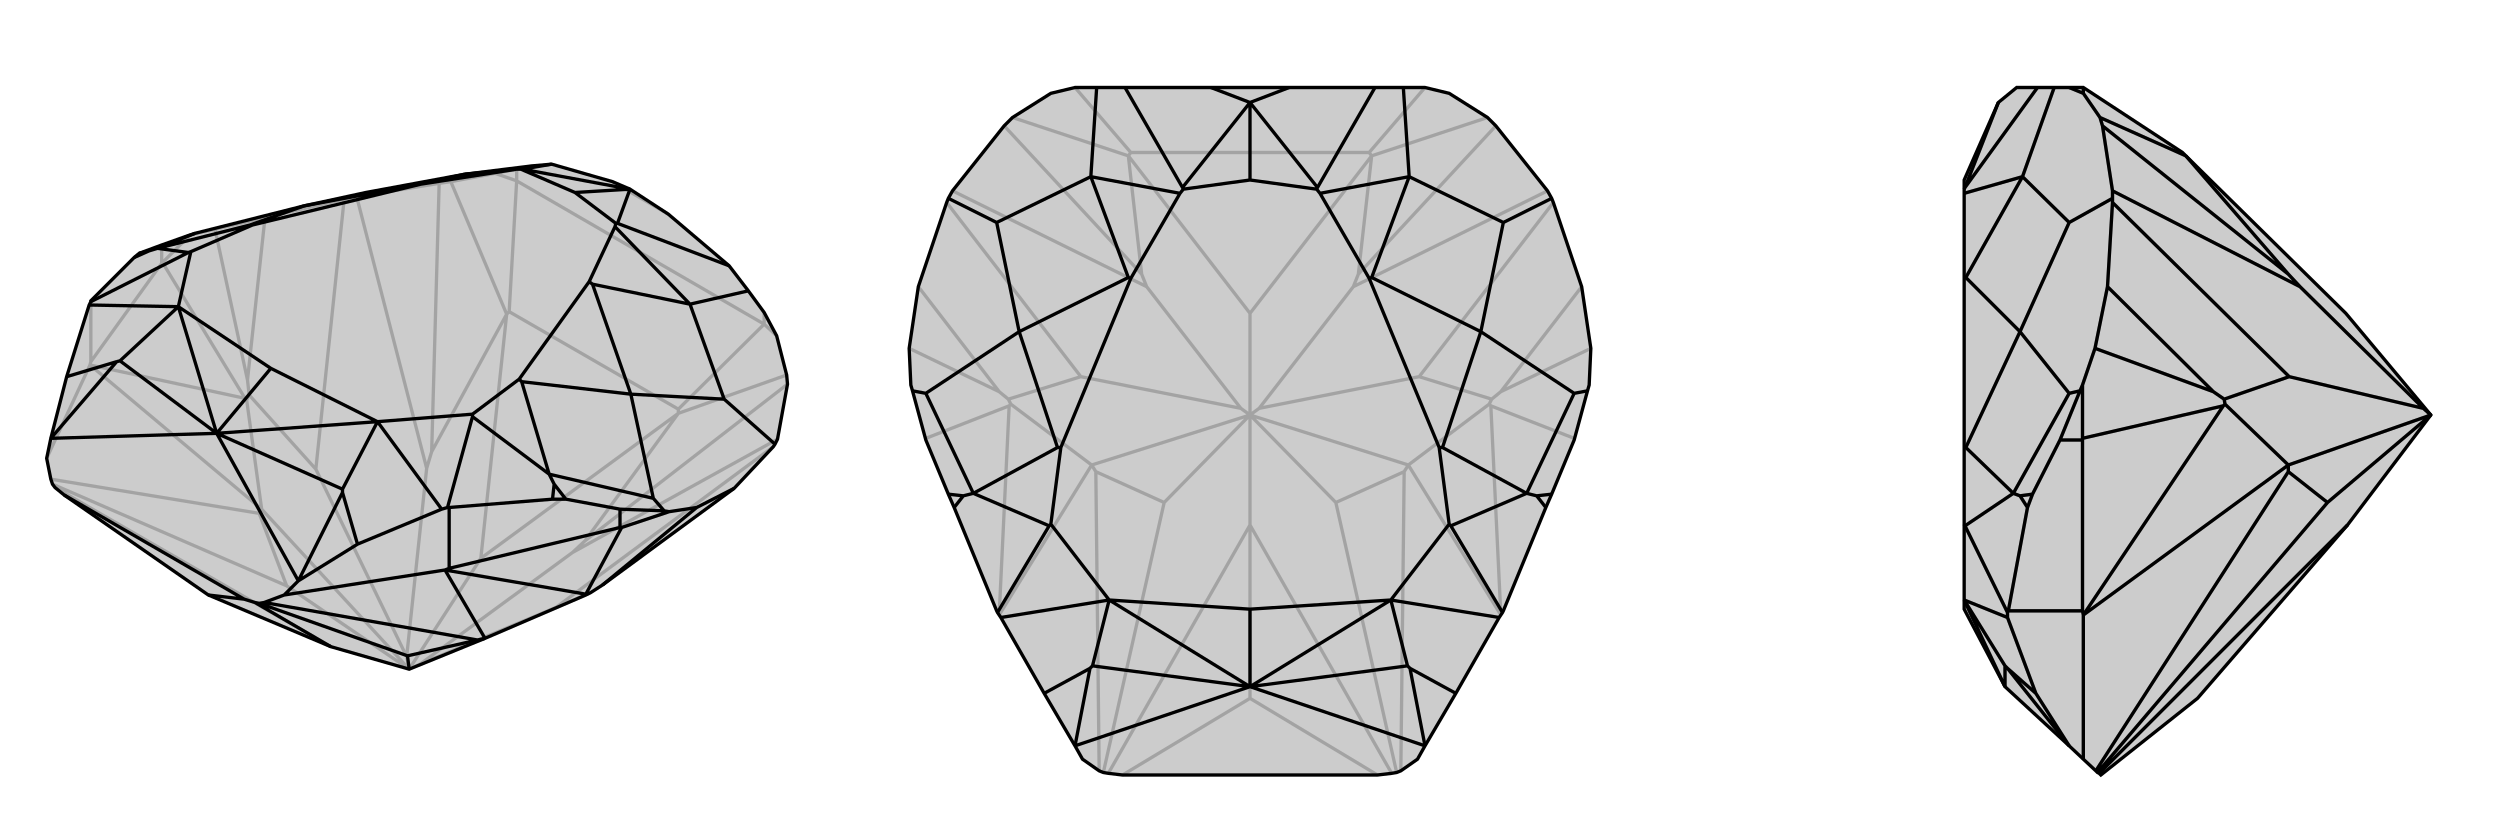 <svg xmlns="http://www.w3.org/2000/svg" viewBox="0 0 3000 1000">
    <g stroke="currentColor" stroke-width="4" fill="none" transform="translate(-11 -36)">
        <path fill="currentColor" stroke="none" fill-opacity=".2" d="M720,747L714,750L593,802L502,839L408,812L261,750L88,630L77,621L74,617L72,611L67,586L72,562L91,488L118,402L120,398L120,397L172,345L178,340L205,330L236,319L245,316L376,283L450,267L569,245L650,235L673,233L746,254L767,263L813,293L886,355L909,385L928,411L943,439L955,486L956,497L944,563L941,569L939,572L892,622L734,738z" />
<path stroke-opacity=".2" d="M928,425L928,411M631,253L631,239M205,352L205,330M120,470L120,397M119,474L67,586M205,352L206,351M205,352L120,470M120,470L119,474M206,351L239,318M206,351L305,514M308,492L269,311M308,492L310,510M308,492L329,297M928,425L943,439M631,253L605,244M928,425L631,253M928,425L825,527M631,253L622,410M678,765L939,572M698,699L944,563M390,599L424,275M523,598L439,272M720,747L678,765M678,765L515,833M310,510L307,516M310,510L390,599M390,599L499,824M698,699L713,685M698,699L515,833M502,839L515,833M523,598L529,578M523,598L499,824M502,839L499,824M502,839L588,706M408,812L77,621M322,652L72,611M355,739L74,617M119,474L325,647M119,474L305,514M305,514L307,516M325,647L307,516M713,685L956,497M825,532L955,486M713,685L825,532M529,578L538,256M619,413L552,254M529,578L619,413M825,532L825,527M619,413L622,410M825,527L622,410M825,532L588,706M619,413L588,706M325,647L322,652M502,839L355,739M502,839L325,647M322,652L355,739M813,293L746,254M631,239L650,235M631,239L605,244M439,272L538,256M605,244L552,254M439,272L429,274M538,256L552,254M239,318L236,319M239,318L269,311M269,311L329,297M329,297L424,275M424,275L429,274M429,274L450,267" />
<path d="M720,747L714,750L593,802L502,839L408,812L261,750L88,630L77,621L74,617L72,611L67,586L72,562L91,488L118,402L120,398L120,397L172,345L178,340L205,330L236,319L245,316L376,283L450,267L569,245L650,235L673,233L746,254L767,263L813,293L886,355L909,385L928,411L943,439L955,486L956,497L944,563L941,569L939,572L892,622L734,738z" />
<path d="M755,669L755,647M550,718L550,645M545,720L352,750M755,669L757,669M755,669L550,718M550,718L545,720M757,669L814,650M757,669L714,749M734,738L847,645M261,750L304,755M408,812L317,759M584,804L328,759M500,823L322,760M545,720L593,802M545,720L714,749M714,749L714,750M593,802L584,804M502,839L500,823M584,804L500,823M814,650L808,649M814,650L847,645M847,645L892,622M941,569L880,515M755,647L808,649M755,647L690,635M808,649L795,634M690,635L674,635M690,635L676,617M178,340L190,337M440,689L369,733M352,750L369,733M304,755L88,630M352,750L328,759M317,759L322,760M304,755L317,759M328,759L322,760M909,385L839,401M886,355L752,304M673,233L638,239M880,515L839,401M880,515L768,509M795,634L768,509M795,634L670,605M245,316L200,334M550,645L674,635M550,645L548,645M676,617L670,605M674,635L676,617M190,337L200,334M172,345L190,337M440,689L541,647M440,689L422,627M91,488L151,470M369,733L422,627M369,733L271,556M422,627L422,623M72,562L151,470M72,562L271,556M151,470L155,469M422,623L464,542M271,556L422,623M155,469L225,404M271,556L155,469M271,556L464,542M271,556L225,404M271,556L336,478M767,263L752,304M752,304L750,304M767,263L638,239M638,239L636,239M767,263L701,267M839,401L749,308M839,401L722,377M569,245L631,239M569,245L515,257M768,509L722,377M768,509L637,494M722,377L718,374M376,283L515,257M376,283L311,306M515,257L516,257M670,605L637,494M670,605L578,536M637,494L634,491M200,334L311,306M200,334L237,339M311,306L314,306M548,645L541,647M548,645L578,536M541,647L464,542M578,536L578,533M120,398L237,339M118,402L225,404M237,339L240,338M750,304L749,308M636,239L631,239M464,542L336,478M225,404L336,478M750,304L701,267M636,239L701,267M749,308L718,374M631,239L516,257M718,374L634,491M516,257L314,306M634,491L578,533M314,306L240,338M464,542L578,533M225,404L240,338" />
    </g>
    <g stroke="currentColor" stroke-width="4" fill="none" transform="translate(1000 0)">
        <path fill="currentColor" stroke="none" fill-opacity=".2" d="M739,112L785,141L795,151L857,229L862,238L864,243L898,344L909,418L907,462L905,469L889,528L862,593L855,609L804,733L803,735L799,741L747,832L710,895L701,911L681,925L676,927L670,928L653,930L347,930L330,928L324,927L319,925L299,911L290,895L253,832L201,741L197,735L196,733L145,609L138,593L111,528L95,469L93,462L91,418L102,344L136,243L138,238L143,229L205,151L215,141L261,112L290,105L316,105L350,105L453,105L547,105L650,105L684,105L710,105z" />
<path stroke-opacity=".2" d="M889,526L789,487M111,526L211,487M801,470L909,418M199,470L91,418M801,470L790,479M801,470L898,344M199,470L210,479M199,470L102,344M710,105L643,183M290,105L357,183M500,498L500,630M703,452L864,243M624,344L857,229M297,452L136,243M376,344L143,229M790,479L787,485M790,479L703,452M703,452L511,490M210,479L213,485M210,479L297,452M297,452L489,490M624,344L630,329M624,344L511,490M500,498L511,490M376,344L370,329M376,344L489,490M500,498L489,490M500,498L500,376M500,838L653,930M500,630L670,928M500,838L347,930M500,630L330,928M500,630L500,838M685,566L681,925M603,603L676,927M315,566L319,925M397,603L324,927M801,738L690,558M801,738L789,487M789,487L787,485M690,558L787,485M199,738L310,558M199,738L211,487M211,487L213,485M310,558L213,485M630,329L795,151M646,187L785,141M630,329L646,187M370,329L205,151M354,187L215,141M370,329L354,187M646,187L643,183M354,187L357,183M643,183L357,183M646,187L500,376M354,187L500,376M690,558L685,566M500,498L603,603M500,498L690,558M685,566L603,603M310,558L315,566M500,498L397,603M500,498L310,558M315,566L397,603" />
<path d="M739,112L785,141L795,151L857,229L862,238L864,243L898,344L909,418L907,462L905,469L889,528L862,593L855,609L804,733L803,735L799,741L747,832L710,895L701,911L681,925L676,927L670,928L653,930L347,930L330,928L324,927L319,925L299,911L290,895L253,832L201,741L197,735L196,733L145,609L138,593L111,528L95,469L93,462L91,418L102,344L136,243L138,238L143,229L205,151L215,141L261,112L290,105L316,105L350,105L453,105L547,105L650,105L684,105L710,105z" />
<path d="M862,238L804,267M138,238L196,267M905,469L889,472M95,469L111,472M862,593L844,595M138,593L156,595M547,105L500,123M453,105L500,123M684,105L691,212M650,105L581,225M316,105L309,212M350,105L419,225M804,267L691,212M804,267L777,398M196,267L309,212M196,267L223,398M889,472L777,398M889,472L832,592M111,472L223,398M111,472L168,592M844,595L832,592M855,609L844,595M156,595L168,592M145,609L156,595M747,832L692,802M253,832L308,802M710,895L692,802M710,895L500,824M692,802L689,799M290,895L308,802M290,895L500,824M308,802L311,799M689,799L669,720M500,824L689,799M311,799L331,720M500,824L311,799M500,824L669,720M500,824L331,720M500,824L500,731M500,123L581,225M581,225L580,227M500,123L419,225M419,225L420,227M500,123L500,216M691,212L584,232M691,212L646,333M309,212L416,232M309,212L354,333M777,398L646,333M777,398L731,537M646,333L643,334M223,398L354,333M223,398L269,537M354,333L357,334M832,592L731,537M832,592L741,631M731,537L727,537M168,592L269,537M168,592L259,631M269,537L273,537M803,735L741,631M799,741L669,720M741,631L739,629M197,735L259,631M201,741L331,720M259,631L261,629M580,227L584,232M420,227L416,232M669,720L500,731M331,720L500,731M580,227L500,216M420,227L500,216M584,232L643,334M416,232L357,334M643,334L727,537M357,334L273,537M727,537L739,629M273,537L261,629M669,720L739,629M331,720L261,629" />
    </g>
    <g stroke="currentColor" stroke-width="4" fill="none" transform="translate(2000 0)">
        <path fill="currentColor" stroke="none" fill-opacity=".2" d="M619,183L623,187L815,376L917,498L817,630L637,838L521,930L519,928L517,927L515,925L500,911L483,895L406,824L357,731L357,720L357,629L357,537L357,334L357,232L357,227L357,216L398,123L420,105L445,105L465,105L483,105L500,105z" />
<path stroke-opacity=".2" d="M499,528L472,528M499,733L410,733M500,738L500,911M499,528L499,526M499,528L499,733M499,733L500,738M499,526L499,462M499,526L668,487M656,470L514,418M656,470L669,479M656,470L529,344M500,105L500,112M747,452L535,243M760,344L535,229M669,479L670,485M669,479L747,452M747,452L908,490M760,344L746,329M760,344L908,490M917,498L908,490M817,630L519,928M746,566L515,925M793,603L517,927M500,738L746,558M500,738L668,487M668,487L670,485M746,558L670,485M746,329L523,151M623,187L520,141M746,329L623,187M746,558L746,566M917,498L793,603M917,498L746,558M746,566L793,603M483,105L500,112M535,229L523,151M500,112L520,141M535,229L535,238M523,151L520,141M499,462L496,469M499,462L514,418M514,418L529,344M529,344L535,243M535,243L535,238M535,238L483,267M472,528L496,469M472,528L439,593M496,469L483,472M439,593L433,609M439,593L424,595M443,832L483,895M465,105L427,212M445,105L358,225M483,267L427,212M483,267L424,398M483,472L424,398M483,472L416,592M410,733L433,609M410,733L409,735M424,595L416,592M433,609L424,595M443,832L409,741M443,832L409,802M483,895L409,802M409,802L406,799M406,799L357,720M406,824L406,799M406,824L357,720M398,123L358,225M358,225L357,227M427,212L357,232M427,212L359,333M424,398L359,333M424,398L359,537M359,333L357,334M416,592L359,537M416,592L358,631M359,537L357,537M409,735L409,741M409,735L358,631M409,741L357,720M358,631L357,629" />
<path d="M619,183L623,187L815,376L917,498L817,630L637,838L521,930L519,928L517,927L515,925L500,911L483,895L406,824L357,731L357,720L357,629L357,537L357,334L357,232L357,227L357,216L398,123L420,105L445,105L465,105L483,105L500,105z" />
<path d="M499,528L472,528M499,733L410,733M500,738L500,911M499,528L499,526M499,528L499,733M499,733L500,738M499,526L499,462M499,526L668,487M656,470L514,418M656,470L669,479M656,470L529,344M500,105L500,112M747,452L535,243M760,344L535,229M669,479L670,485M669,479L747,452M747,452L908,490M760,344L746,329M760,344L908,490M917,498L908,490M817,630L519,928M746,566L515,925M793,603L517,927M500,738L746,558M500,738L668,487M668,487L670,485M746,558L670,485M746,329L523,151M623,187L520,141M746,329L623,187M746,558L746,566M917,498L793,603M917,498L746,558M746,566L793,603M483,105L500,112M535,229L523,151M500,112L520,141M535,229L535,238M523,151L520,141M499,462L496,469M499,462L514,418M514,418L529,344M529,344L535,243M535,243L535,238M535,238L483,267M472,528L496,469M472,528L439,593M496,469L483,472M439,593L433,609M439,593L424,595M443,832L483,895M465,105L427,212M445,105L358,225M483,267L427,212M483,267L424,398M483,472L424,398M483,472L416,592M410,733L433,609M410,733L409,735M424,595L416,592M433,609L424,595M443,832L409,741M443,832L409,802M483,895L409,802M409,802L406,799M406,799L357,720M406,824L406,799M406,824L357,720M398,123L358,225M358,225L357,227M427,212L357,232M427,212L359,333M424,398L359,333M424,398L359,537M359,333L357,334M416,592L359,537M416,592L358,631M359,537L357,537M409,735L409,741M409,735L358,631M409,741L357,720M358,631L357,629" />
    </g>
</svg>